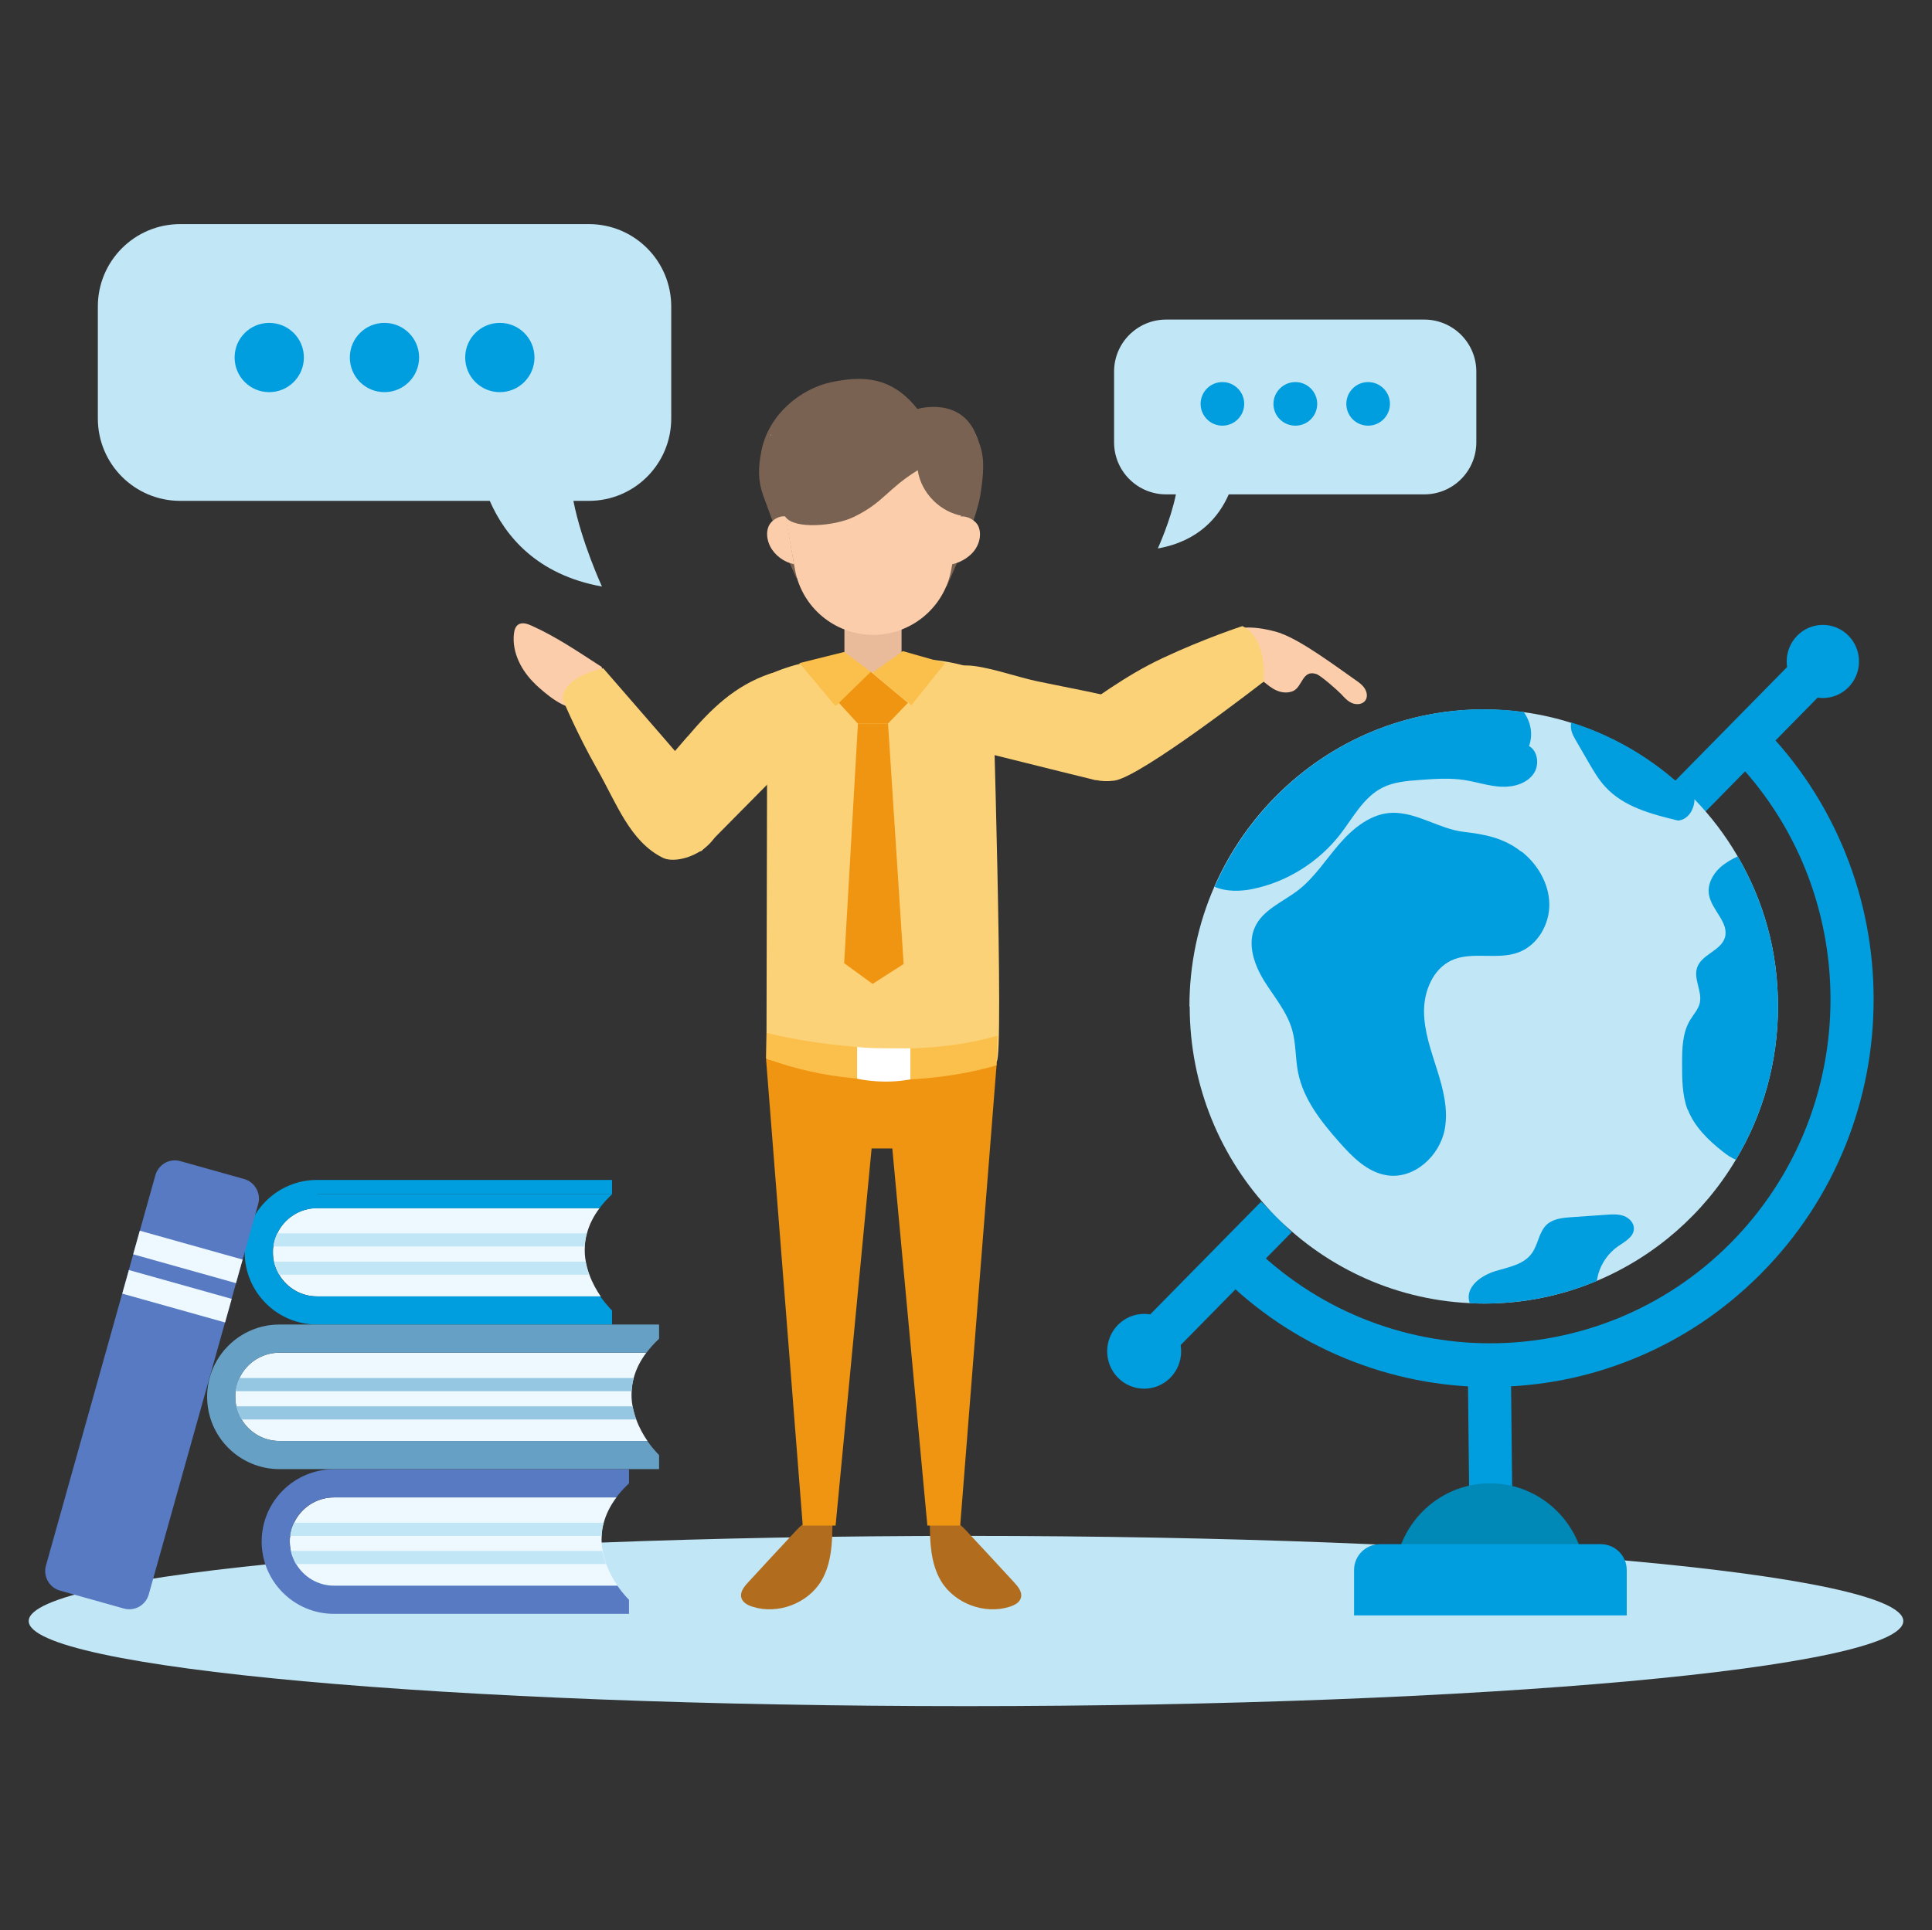 <?xml version="1.0" encoding="UTF-8"?>
<svg id="svg2" xmlns="http://www.w3.org/2000/svg" viewBox="0 0 1400 1399.06">
  <rect x="0" y="0" width="1400" height="1399.06" fill="#333333" stroke="none"/>
  <defs>
    <style>
      .cls-1 {
        fill: #fcd279;
      }

      .cls-2 {
        fill: #fff;
      }

      .cls-3 {
        fill: #577ac3;
      }

      .cls-4 {
        fill: #fbcdab;
      }

      .cls-5 {
        fill: #edf9fe;
      }

      .cls-6 {
        fill: #796252;
      }

      .cls-7 {
        fill: #e9bb9b;
      }

      .cls-8 {
        fill: #67a0c5;
      }

      .cls-9 {
        fill: #b16d1d;
      }

      .cls-10 {
        fill: #009edf;
      }

      .cls-11 {
        fill: #c1e6f6;
      }

      .cls-12 {
        fill: #ef9511;
      }

      .cls-13 {
        fill: #95c7e3;
      }

      .cls-14 {
        fill: #0088b7;
      }

      .cls-15 {
        fill: #fbc04b;
      }
    </style>
  </defs>
  <g id="g1181">
    <path id="path1201" class="cls-11" d="M700,1236.63c-375.2,0-679.2-27.6-679.2-61.7s304.1-61.7,679.2-61.7,679.2,27.6,679.2,61.7-304.1,61.7-679.2,61.7"/>
  </g>
  <g id="g1221">
    <path id="path1241" class="cls-10" d="M1064.7,1091.03l31.2-.4-1.2-111.5-31.2.4,1.2,111.5"/>
  </g>
  <g id="g1261">
    <path id="path1281" class="cls-14" d="M1079.7,1075.13c38.2,0,69.2,31.3,69.2,69.9h-138.4c0-38.6,31-69.9,69.2-69.9"/>
  </g>
  <g id="g1301">
    <path id="path1321" class="cls-10" d="M981.2,1170.83h197.6v-32.8c0-10.4-8.4-18.8-18.8-18.8h-160c-10.4,0-18.8,8.4-18.8,18.8v32.8"/>
  </g>
  <g id="g1341">
    <path id="path1361" class="cls-10" d="M1079.7,1005.23c36.1,0,71.3-6.9,104.6-20.6,34.5-14.1,65.4-34.9,92-61.7,26.5-26.8,47.1-58.1,61.1-92.9,13.5-33.7,20.3-69.2,20.3-105.7s-6.8-72-20.3-105.7c-14-34.8-34.5-66.1-61.1-92.9l-22,22.3c96.2,97.2,96.2,255.4,0,352.7-96.2,97.2-252.8,97.2-349.1,0l-22,22.3c26.5,26.8,57.5,47.6,92,61.7,33.3,13.6,68.5,20.6,104.6,20.6"/>
  </g>
  <g id="g1381">
    <path id="path1401" class="cls-10" d="M840.2,990.53l95.8-97.4-22.1-22.2-95.8,97.4,22.1,22.2"/>
  </g>
  <g id="g1421">
    <path id="path1441" class="cls-10" d="M1235.8,588.33l96.2-97.8-22.1-22.2-96.2,97.8,22.1,22.2"/>
  </g>
  <g id="g1461">
    <path id="path1481" class="cls-10" d="M1294.7,479.43c0,14.6,11.7,26.5,26.2,26.5s26.2-11.9,26.2-26.5-11.7-26.5-26.2-26.5-26.2,11.9-26.2,26.5"/>
  </g>
  <g id="g1501">
    <path id="path1521" class="cls-10" d="M802.3,979.43c0,15,12,27.1,26.8,27.1s26.8-12.1,26.8-27.1-12-27.1-26.8-27.1-26.8,12.1-26.8,27.1"/>
  </g>
  <g id="g1541">
    <path id="path1561" class="cls-11" d="M862.1,729.43c0,115.5,89.9,209.7,202.9,215.1,3.4.2,6.8.3,10.3.3,29,0,56.6-5.8,81.7-16.4,42.2-17.7,77.6-48.7,100.9-87.9,19.4-32.4,30.5-70.4,30.5-111s-10.6-76.9-29.2-108.8c-8.8-15.2-19.4-29.1-31.5-41.6-24.5-25.3-55.1-44.6-89.4-55.3-11.1-3.5-22.6-6.1-34.5-7.7-9.4-1.3-19-1.9-28.7-1.9s-5,0-7.5.1h0c-59.2,2.1-112.2,28.5-149.6,69.7-15.7,17.3-28.6,37.1-38.1,58.8-11.6,26.5-18,55.9-18,86.7"/>
  </g>
  <g id="g1581">
    <path id="path1601" class="cls-10" d="M1223,804.13c4.9,12.7,15.1,22.5,25.7,30.8,2.8,2.2,5.9,4.4,9.2,5.6,19.4-32.4,30.5-70.4,30.5-111s-10.6-76.9-29.2-108.8c-4.5,2.1-9,4.7-12.7,8-5.5,5-9.4,12.4-8.1,19.8,1.9,11.2,14.8,20.2,11.5,31.1-3,9.6-16.9,12.1-20.1,21.7-2.8,8.3,3.9,17.3,1.9,25.8-1.1,4.5-4.5,8.1-6.9,12.1-5.7,9.3-5.9,20.8-5.9,31.7s0,22.9,4,33.4"/>
  </g>
  <g id="g1621">
    <path id="path1641" class="cls-10" d="M1141,535.03c3.3,5.8,6.7,11.5,10,17.3,3.7,6.3,7.4,12.8,12.4,18.1,13.3,14.5,33.5,19.7,52.5,24.3,7.3-.4,12.1-8.3,12-15.8-24.5-25.3-55.1-44.6-89.4-55.3-.4,3.4-.3,6.6,2.5,11.3"/>
  </g>
  <g id="g1661">
    <path id="path1681" class="cls-10" d="M1064.4,941.53c0,1,.3,2.1.6,3,3.4.2,6.8.3,10.3.3,29,0,56.6-5.8,81.8-16.4.3-1.5.6-3.1,1.1-5.1,2.3-8,7.5-15.3,14.3-20,4.9-3.4,11.3-6.7,11.5-12.7.1-4.2-3.3-7.8-7.3-9.3-3.9-1.4-8.2-1.2-12.4-.9-8.5.6-17.1,1.2-25.6,1.8-6.3.4-13.2,1.1-17.9,5.4-5.7,5.4-6.2,14.5-10.8,20.8-5.9,8.2-16.9,10-26.5,12.9-9.5,3-20.1,10.1-19.2,20.1"/>
  </g>
  <g id="g1701">
    <path id="path1721" class="cls-10" d="M1102.5,617.13c11.6,9.1,19.9,23.1,20.2,37.9.3,14.8-8.4,30-22.2,35.2-15.5,5.9-34-1.1-49,6-13.1,6.3-19.6,22-19.6,36.6s5.1,28.7,9.5,42.7c4.4,13.9,8.2,28.7,5.5,43.1-3.7,19.3-22.1,36-41.4,33.3-14.4-2-25.5-13.3-35.1-24.2-13.1-14.8-26-31.1-29.8-50.6-2-10.2-1.4-20.8-4.3-30.8-3.8-13.2-13.1-23.9-20.3-35.5-7.2-11.7-12.3-26.5-6.6-38.9,5.7-12.5,20-18.1,30.9-26.4,12.1-9.2,20.4-22.5,30.4-34s23.1-22,38.2-22.4c18-.4,34,11.7,51.7,13.8,15.4,1.8,29,4.3,41.8,14.4"/>
  </g>
  <g id="g1741">
    <path id="path1761" class="cls-10" d="M880.1,642.73c8.2,3.6,18.6,3.5,27.7,1.6,24.8-5.1,47.6-19.4,63.3-39.5,9.4-12.2,17-27.1,30.8-34,8.2-4.1,17.6-4.8,26.7-5.5,11-.8,22-1.6,32.9.1,8.9,1.4,17.5,4.4,26.5,4.8,9,.4,18.8-2.4,23.7-10,3.8-6.1,2.7-15.9-3.7-19.5,3.1-8.6,1.2-17.7-3.9-24.7-9.4-1.3-19-1.9-28.7-1.9s-5,0-7.5.1h0c-59.2,2.1-112.2,28.5-149.6,69.7-15.7,17.3-28.6,37.1-38.1,58.8"/>
  </g>
  <g id="g1781">
    <path id="path1801" class="cls-7" d="M653.3,489.33h-41.4v-34.2h41.4v34.2"/>
  </g>
  <g id="g1821">
    <path id="path1841" class="cls-6" d="M686,425.13l-109.1-6.4c-8.7-19.5-16.6-39.3-23.8-59.4-4-11.2-3.7-20.6-1.4-32.3,5-26.2,28.1-45.2,50.6-50s43.7-4.4,62.5,19.4c0,0,31.2-9.4,42.5,18.7,4.6,11.6,7.2,17.8,3.1,43.7-3.1,20-24.4,66.2-24.4,66.2"/>
  </g>
  <g id="g1861">
    <path id="path1881" class="cls-4" d="M558.3,315.13l17.8,97.8c5,27.4,28.8,47.2,56.6,47.2s51.6-19.9,56.6-47.2l17.8-97.8h-148.8"/>
  </g>
  <g id="g1901">
    <path id="path1921" class="cls-4" d="M575.4,408.93c-7.2-1.4-14-6.4-17.3-12.9-2.2-4.4-3.1-9.8-1.2-14.4,1.9-4.6,7.6-8.1,12.5-7.3l6,34.7"/>
  </g>
  <g id="g1941">
    <path id="path1961" class="cls-4" d="M689.7,409.03c7.2-1.4,14.9-6.4,18.2-12.9,2.3-4.4,3.1-9.8,1.2-14.4-1.9-4.6-8.3-8.1-13.2-7.3l-6.3,34.7"/>
  </g>
  <g id="g1981">
    <path id="path2001" class="cls-9" d="M542,1147.03c-2.9,3.1-5.9,7-4.8,11,.9,3.5,4.6,5.4,8,6.5,18.2,5.9,40-2.2,49.9-18.6,7.6-12.7,8.1-28.4,8.1-43.2s-16.4-.2-18.4.6c-4.4,1.7-7.1,5.2-10.2,8.5-10.9,11.6-21.7,23.4-32.5,35.1"/>
  </g>
  <g id="g2021">
    <path id="path2041" class="cls-9" d="M735,1147.03c2.9,3.1,5.9,7,4.8,11-.9,3.5-4.6,5.4-8,6.5-18.2,5.9-40-2.2-49.9-18.6-7.6-12.7-8.1-28.4-8.1-43.2s16.4-.2,18.4.6c4.4,1.7,7.1,5.2,10.2,8.5,10.9,11.6,21.7,23.4,32.5,35.1"/>
  </g>
  <g id="g2061">
    <path id="path2081" class="cls-12" d="M646.6,832.43l25.4,273.3h23.8l26.7-338.3h-167.4l26.6,338.3h23.8l26.1-273.3h15"/>
  </g>
  <g id="g2101">
    <path id="path2121" class="cls-4" d="M928.3,459.13c15.4,5.5,40.8,24.6,54.3,34,2.5,1.7,5,3.6,6.5,6.2,1.6,2.6,2,6.1.2,8.5-2.1,2.8-6.3,3.1-9.5,1.8s-5.6-4-8-6.6c-2.4-2.5-14.7-13.5-18-14.5-10.2-3.3-9.9,9.4-16.9,12.4-3.6,1.5-7.8,1.2-11.4-.3-3.8-1.5-6.7-4.1-9.9-6.6-3.9,3.7-21.4-1.3-26.8-2.2-3-.5-.4-29.8,3.1-33.3,7-7.1,28.5-2.3,36.4.5"/>
  </g>
  <g id="g2141">
    <path id="path2161" class="cls-1" d="M653.2,477.43c-19,22.3-41.3,0-41.3,0-20.9.1-37.7,3.8-55.9,12l-.6,278s89.3,28.1,166.8,1.9c5.5-1.8-3.1-279.8-3.1-279.8-22.7-9.5-41.2-12.5-65.9-12"/>
  </g>
  <g id="g2181">
    <path id="path2201" class="cls-1" d="M751.3,493.73c-14.3-3-38-11.5-51.3-11.4-11.3,0-12.4,7.9-24,11.8-14.6,5-26.9,15.3-38.7,32.4,0,0,156.2,39,156.4,38.9,35.3-13,24.1-56.9,24.1-56.9-16.1-5.2-43.3-9.9-66.5-14.8"/>
  </g>
  <g id="g2221">
    <path id="path2241" class="cls-1" d="M807.4,565.83c19.1-2.4,108.2-71.7,108.2-71.7,2.4-34.3-15.4-40.3-15.4-40.3,0,0-27.1,8.8-57.6,23.1-27.7,13-49,29.6-72.8,45.7,0,0-2.2,48.2,37.5,43.2"/>
  </g>
  <g id="g2261">
    <path id="path2281" class="cls-4" d="M388,495.93c-10-9.4-17.1-22.9-15.6-36.5.3-2.5,1-5.3,3.1-6.7,2.9-1.9,6.7-.6,9.8.8,18,8.1,34,19.1,50.6,29.8,2.6,1.7-12,27.1-16.6,29-9.2,3.7-25.3-10.7-31.4-16.4"/>
  </g>
  <g id="g2301">
    <path id="path2321" class="cls-1" d="M498,534.13c17.5-20.6,34.5-37.1,59.8-45.8,14.6-5.1,40.1,11.6,59.9,17.8,0,0-109.1,110.5-109.3,110.6-35.9,11.3-53.9-30.3-53.9-30.3,9.6-14,28.2-34.4,43.5-52.4"/>
  </g>
  <g id="g2341">
    <path id="path2361" class="cls-1" d="M521.3,582.03c-.4-1.4-84.2-97.7-84.2-97.7-31.7,7.5-29.3,22.6-29.3,22.6,0,0,9.8,23.9,25.1,50.9,14,24.6,23.6,52.1,47.4,63.9,12.8,6.3,49.8-8.4,41-39.7"/>
  </g>
  <g id="g2381">
    <path id="path2401" class="cls-6" d="M665,340.63c2.3,16.6,16.5,30.9,33.1,33.4,3.3-16,6.6-32,9.9-48,.8-3.7,1.4-7.8-.8-10.8-2-2.7-5.7-3.5-9-4-42-6.8-85.1-7.2-127.3-1.1-6.9,1-8.9-.8-12.3,5.2-2.5,4.5-1.6,14.3-.6,19.4,2.2,11.4,4.3,30.4,11.2,40,6.6,9.1,35.7,6.6,49.4,0,21.9-10.6,23.9-20,46.4-33.9"/>
  </g>
  <g id="g2421">
    <path id="path2441" class="cls-15" d="M654.2,471.93l30.6,8.7-24.4,30.6-28.1-23.7,21.9-15.6"/>
  </g>
  <g id="g2461">
    <path id="path2481" class="cls-15" d="M611.7,472.53l19.6,14.6-25.8,24.7-26.2-31.2,32.5-8.1"/>
  </g>
  <g id="g2501">
    <path id="path2521" class="cls-12" d="M607.9,509.43l23.1-22.5,26.9,22.5-14.4,15h-21.9l-13.7-15"/>
  </g>
  <g id="g2541">
    <path id="path2561" class="cls-12" d="M621.7,524.43l-10,173.7,20.6,15,22.5-14.4-11.3-174.3h-21.9"/>
  </g>
  <g id="g2581">
    <path id="path2601" class="cls-15" d="M555.5,748.63s92.4,24.2,167.2,2l-.6,21.5s-82,26.9-167-5l.4-18.5"/>
  </g>
  <g id="g2621">
    <path id="path2641" class="cls-2" d="M621.1,758.83v23s18.1,4.4,38.6.5v-22.5s-26.7.4-38.6-1"/>
  </g>
  <g id="g2661">
    <path id="path2681" class="cls-5" d="M447.3,1149.33h-205.3c-11.7,0-21.9-6.3-27.5-15.7-1.7-2.9-3-6.1-3.8-9.5-.5-2.2-.7-4.5-.7-6.8s0-2.7.3-4.1c.4-3.4,1.4-6.6,2.8-9.5,5.1-10.8,16.2-18.4,29-18.4h204.6c-4.7,6.3-7.6,12.4-9.2,18.4-.9,3.2-1.4,6.4-1.5,9.5-.2,3.8,0,7.4.7,10.9.6,3.3,1.5,6.5,2.6,9.5,2.2,6.1,5.3,11.5,8.2,15.7"/>
  </g>
  <path class="cls-3" d="M213,1103.73c5.1-10.9,16.2-18.4,29-18.4h204.6c2.5-3.4,5.6-6.8,9.2-10.2v-10.2h-213.8c-28.9,0-52.4,23.5-52.4,52.4s23.5,52.4,52.4,52.4h213.8v-10.2s-4-3.8-8.4-10.2h-205.3c-11.7,0-21.9-6.3-27.5-15.7-1.7-2.9-3-6.1-3.8-9.5-.5-2.2-.8-4.5-.8-6.8s0-2.8.3-4.1c.4-3.4,1.4-6.6,2.8-9.5h-.1Z"/>
  <g id="g2781">
    <path id="path2801" class="cls-11" d="M437.4,1103.73c-.9,3.2-1.4,6.4-1.5,9.5h-225.6c.4-3.4,1.4-6.6,2.8-9.5h224.4"/>
  </g>
  <g id="g2821">
    <path id="path2841" class="cls-11" d="M439.1,1133.63h-224.6c-1.7-2.9-3-6.1-3.8-9.5h225.8c.6,3.3,1.5,6.5,2.6,9.5"/>
  </g>
  <g id="g2861">
    <path id="path2881" class="cls-5" d="M435.1,939.63h-205.3c-11.7,0-21.9-6.3-27.5-15.7-1.7-2.9-3-6.1-3.8-9.5-.5-2.2-.7-4.5-.7-6.8s0-2.7.3-4.1c.4-3.4,1.4-6.6,2.8-9.5,5.1-10.8,16.2-18.4,29-18.4h204.6c-4.7,6.2-7.6,12.4-9.2,18.4-.9,3.3-1.4,6.4-1.5,9.5-.2,3.8,0,7.4.7,10.9.6,3.4,1.5,6.5,2.6,9.5,2.2,6.1,5.3,11.5,8.2,15.7"/>
  </g>
  <path class="cls-10" d="M229.7,865.43h213.8v-10.2h-213.8c-28.9,0-52.4,23.5-52.4,52.4s23.5,52.4,52.4,52.4h213.8v-10.2s-4-3.8-8.5-10.2h-205.3c-11.7,0-21.9-6.3-27.5-15.6-1.7-2.9-3-6.1-3.8-9.5-.5-2.2-.7-4.5-.7-6.8s0-2.7.3-4.1c.4-3.4,1.4-6.6,2.8-9.5,5.1-10.9,16.2-18.4,29-18.4h204.6c2.5-3.4,5.6-6.8,9.2-10.2h-213.8c-11.7,0-22.2,4.7-29.8,12.4h0c7.6-7.6,18.2-12.4,29.8-12.4l-.1-.1ZM188,901.13c-.2,1.4-.4,2.8-.4,4.3,0-1.4.2-2.9.4-4.3ZM190.9,891.13c-.5,1.3-1,2.6-1.4,3.9.4-1.3.9-2.6,1.4-3.9,1.6-3.8,3.7-7.3,6.3-10.4-2.6,3.1-4.7,6.6-6.3,10.4Z"/>
  <g id="g2981">
    <path id="path3001" class="cls-11" d="M425.2,893.93c-.9,3.2-1.4,6.4-1.5,9.5h-225.6c.4-3.4,1.4-6.6,2.8-9.5h224.4"/>
  </g>
  <g id="g3021">
    <path id="path3041" class="cls-11" d="M426.9,923.93h-224.6c-1.7-2.9-3-6.1-3.8-9.5h225.8c.6,3.3,1.5,6.5,2.6,9.5"/>
  </g>
  <g id="g3061">
    <path id="path3081" class="cls-5" d="M469.1,1044.43H202.5c-11.7,0-21.9-6.3-27.5-15.7-1.7-2.9-3-6.1-3.8-9.5-.5-2.2-.7-4.5-.7-6.8s0-2.7.2-4.1c.4-3.4,1.4-6.6,2.8-9.5,5.1-10.9,16.2-18.4,29-18.4h265.9c-4.7,6.2-7.6,12.4-9.2,18.4-.9,3.3-1.3,6.4-1.5,9.5-.2,3.8,0,7.4.7,10.9.6,3.3,1.5,6.5,2.6,9.5,2.2,6.1,5.3,11.5,8.2,15.7"/>
  </g>
  <path class="cls-8" d="M477.6,1054.63h0s-4-3.8-8.5-10.2H202.5c-11.7,0-21.9-6.3-27.5-15.7-1.7-2.9-3-6.1-3.7-9.5-.5-2.2-.7-4.5-.7-6.8s0-2.7.2-4.1c.4-3.4,1.4-6.6,2.8-9.5,5.1-10.9,16.2-18.4,29-18.4h265.9c2.5-3.4,5.6-6.8,9.2-10.2H202.5c-11.7,0-22.2,4.7-29.8,12.4h0c7.6-7.6,18.2-12.4,29.8-12.4h275.1v-10.2H202.5c-28.9,0-52.4,23.5-52.4,52.4s23.5,52.4,52.4,52.4h275.1v-10.2h0Z"/>
  <g id="g3181">
    <path id="path3201" class="cls-13" d="M459.2,998.83c-.9,3.3-1.4,6.4-1.5,9.5H170.8c.4-3.4,1.4-6.6,2.8-9.5h285.6"/>
  </g>
  <g id="g3221">
    <path id="path3241" class="cls-13" d="M460.9,1028.83H175c-1.7-2.9-3-6.1-3.7-9.5h287.1c.6,3.4,1.5,6.5,2.6,9.5"/>
  </g>
  <g id="g3261">
    <path id="path3281" class="cls-3" d="M89.6,1165.83l-46-12.9c-7.9-2.2-12.5-10.4-10.3-18.2l79.3-282.9c2.2-7.9,10.4-12.5,18.2-10.2l46,12.9c7.9,2.2,12.5,10.4,10.3,18.2l-79.3,282.9c-2.2,7.9-10.4,12.5-18.2,10.2"/>
  </g>
  <path id="path3301" class="cls-5" d="M171,930.03l-74.5-20.9,4.8-17.1,74.5,20.9-4.8,17.1"/>
  <path id="path3321" class="cls-5" d="M163.1,958.53l-74.5-20.9,4.8-17.1,74.5,20.9-4.8,17.1"/>
  <g id="g3341">
    <path id="path3361" class="cls-11" d="M426.7,162.43H130.6c-33,0-59.7,26.7-59.7,59.7v81.2c0,33,26.7,59.7,59.7,59.7h224.3c11.2,25.6,34.2,53.6,81.3,62.1,0,0-14.8-32.1-20.7-62.1h11.2c33,0,59.7-26.7,59.7-59.7v-81.2c0-33-26.7-59.7-59.7-59.7"/>
  </g>
  <g id="g3381">
    <path id="path3401" class="cls-10" d="M303.7,259.13c0,13.8-11.2,25.1-25.1,25.1s-25.1-11.2-25.1-25.1,11.2-25.1,25.1-25.1,25.1,11.2,25.1,25.1"/>
  </g>
  <g id="g3421">
    <path id="path3441" class="cls-10" d="M387.3,259.13c0,13.8-11.2,25.1-25.1,25.1s-25.1-11.2-25.1-25.1,11.2-25.1,25.1-25.1,25.1,11.2,25.1,25.1"/>
  </g>
  <g id="g3461">
    <path id="path3481" class="cls-10" d="M220.2,259.13c0,13.8-11.2,25.1-25.1,25.1s-25.1-11.2-25.1-25.1,11.2-25.1,25.1-25.1,25.1,11.2,25.1,25.1"/>
  </g>
  <g id="g3501">
    <path id="path3521" class="cls-11" d="M845.1,231.63h187c20.8,0,37.7,16.9,37.7,37.7v51.3c0,20.8-16.9,37.7-37.7,37.7h-141.7c-7.1,16.2-21.6,33.9-51.4,39.2,0,0,9.3-20.3,13.1-39.2h-7.1c-20.8,0-37.7-16.9-37.7-37.7v-51.3c0-20.8,16.9-37.7,37.7-37.7"/>
  </g>
  <g id="g3541">
    <path id="path3561" class="cls-10" d="M922.8,292.73c0,8.8,7.1,15.8,15.9,15.8s15.8-7.1,15.8-15.8-7.1-15.8-15.8-15.8-15.9,7.1-15.9,15.8"/>
  </g>
  <g id="g3581">
    <path id="path3601" class="cls-10" d="M870,292.73c0,8.7,7.1,15.8,15.8,15.8s15.8-7.1,15.8-15.8-7.1-15.8-15.8-15.8-15.8,7.1-15.8,15.8"/>
  </g>
  <g id="g3621">
    <path id="path3641" class="cls-10" d="M975.6,292.73c0,8.8,7.1,15.8,15.8,15.8s15.8-7.1,15.8-15.8-7.1-15.8-15.8-15.8-15.8,7.1-15.8,15.8"/>
  </g>
</svg>